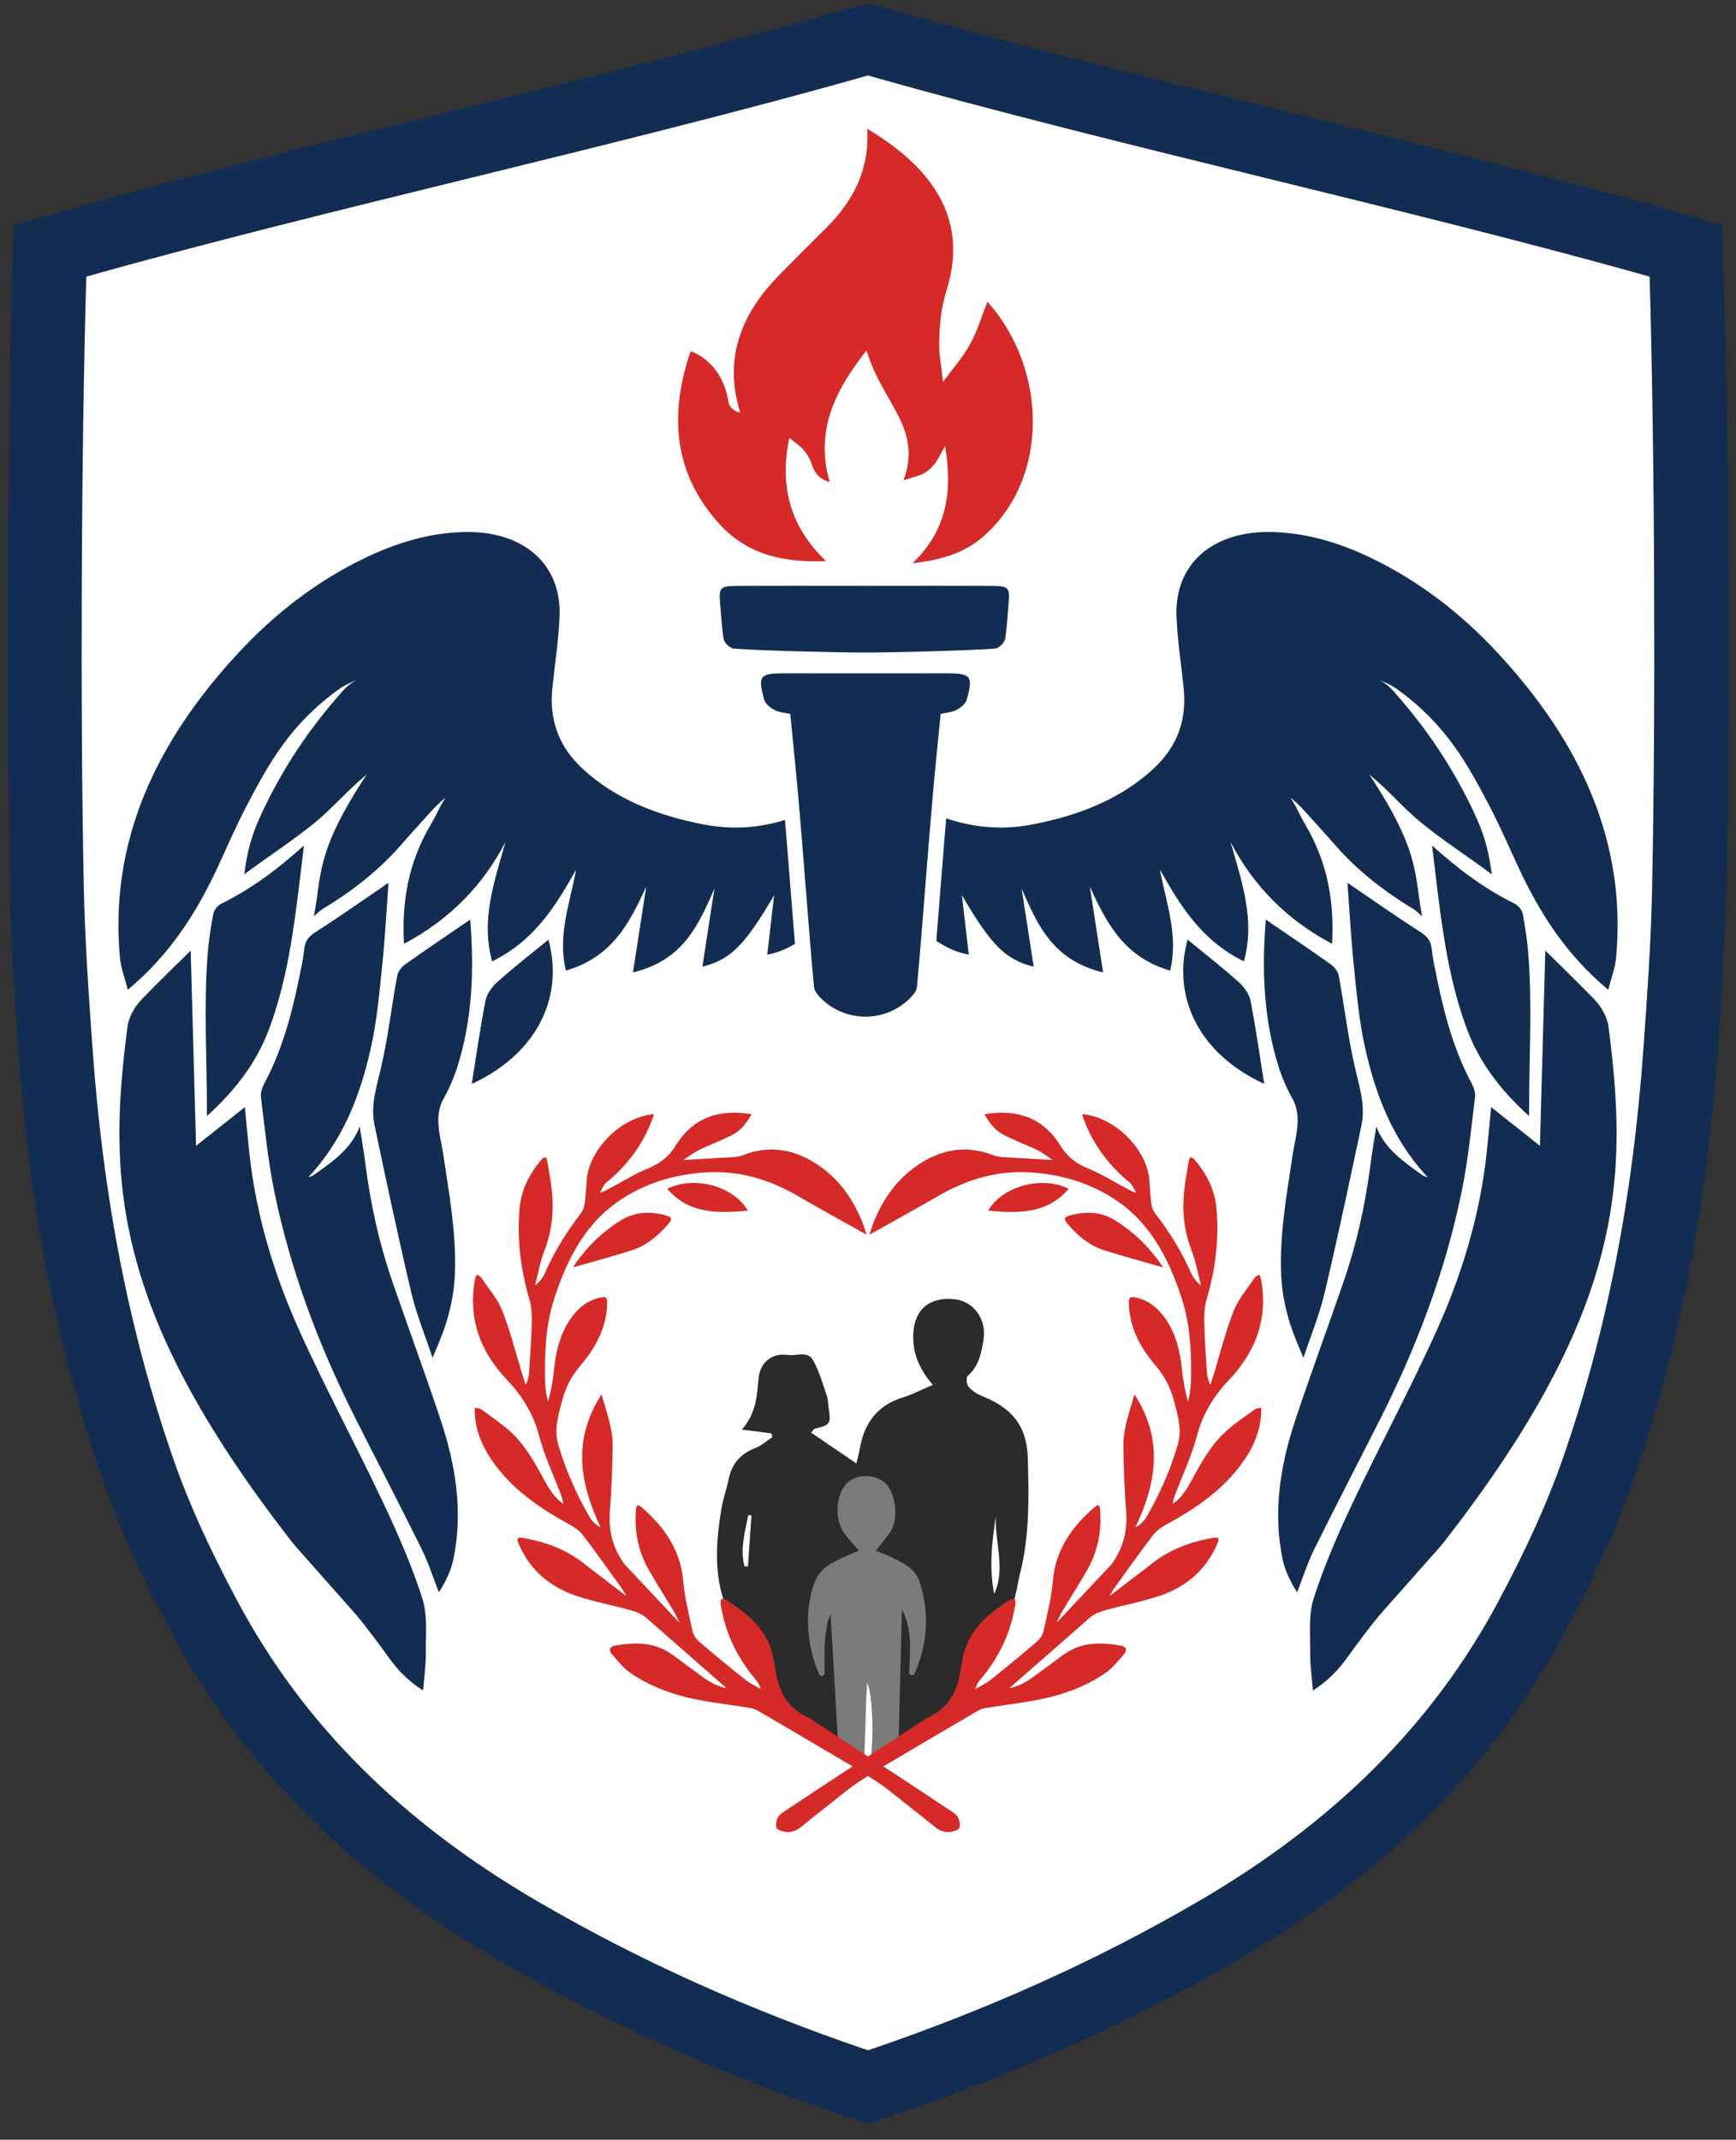 <svg viewBox="259.593 100.007 322.705 397.647" xmlns="http://www.w3.org/2000/svg" id="Layer_1" style="max-height: 500px" width="322.705" height="397.647">
  <rect x="259.593" y="100.007" width="322.705" height="397.647" fill="#333333" stroke="none"/>
  <defs>
    <style>
      .cls-1 {
        fill: #2b2b2b;
      }

      .cls-2 {
        fill: #d52a28;
      }

      .cls-3 {
        fill: #fff;
      }

      .cls-4 {
        fill: #132d52;
      }

      .cls-5 {
        fill: #7b7b7b;
      }
    </style>
  </defs>
  <path d="M495.86,130.27c-23.04-5.66-51.4-12.62-74.91-19.32-23.52,6.71-51.88,13.67-74.94,19.33-25.16,6.18-51.11,12.55-73.34,18.83-.96,33.05-1.18,81.56-.48,115.56.22,10.48.98,21.3,1.66,30.87,2.03,28.59,7.04,54.02,15.31,77.74,2.9,8.31,6.79,16.94,12.26,27.16,12.4,23.16,31.01,41.74,56.88,56.81,19.23,11.2,39.77,20.46,62.65,28.23,22.89-7.78,43.42-17.03,62.65-28.23,25.87-15.07,44.48-33.66,56.88-56.82,5.47-10.21,9.36-18.84,12.26-27.15,8.27-23.72,13.27-49.15,15.31-77.79.68-9.54,1.45-20.35,1.66-30.82.7-33.99.48-82.5-.48-115.56-22.23-6.29-48.18-12.66-73.37-18.84Z" class="cls-3"/>
  <g>
    <g>
      <g>
        <polygon points="432.32 419.66 420.94 427.23 409.57 419.66 409.57 373.22 432.32 373.22 432.32 419.66" class="cls-5"/>
        <path d="M442.38,408.81c-.23.87-.54,1.71-.95,2.51-1.01,1.95-2.42,3.66-4.15,5.03l-10.68,8.46c.22-8.23.44-17.53.66-25.67,2.01,3.8,1.46,7.65,1.34,11.65-.02.56.77.74,1,.23,2.49-5.64,2.78-11.22.96-17-.67-2.14-2.38-3.17-4.26-4.14-1.3-.67-2.68-1.16-3.91-1.69,1.59-1.92,1.16-1.41,2.56-3.28,1.99-2.68.94-7.9-.88-9.36-1.87-1.5-4.55-1.65-6.49-.36-2.5,1.67-3.11,6.78-1.09,9.71.77,1.12,1.74,2.08,2.76,3.28-1.08.48-2.2.92-3.24,1.4-2.85,1.3-4.19,2.5-4.96,4.43-1.96,4.92-1.6,11.89.84,17.17.24.51,1,.34,1-.22l-.03-4.03c0-1.92.22-3.84.64-5.71l.49-1.28c.47,8.11.95,16.4,1.44,24.87l-10.64-8.93c-1.68-1.41-3.12-3.1-4.24-4.98l-3.16-5.31c-.64-1.08-1.17-2.23-1.58-3.42s-.88-2.57-1.25-3.51c-2.31-5.93-1.89-12.1-.87-18.23.31-1.88.98-3.69,1.36-5.56.59-2.87,2.21-4.71,4.95-5.76,1.14-.44,2.12-1.31,3.16-2.02l-.17-.7c-1.63-.21-3.27-.42-5.5-.71,2.7-3.06,2.8-6.25,3.1-9.47.29-3.1,2.6-4.8,5.38-4.4,1.63.24,3.74-.83,4.76.98,1.15,2.03,1.78,4.35,2.56,6.58.24.7.23,1.49.34,2.23.44,3.05.32,3.21-2.61,3.93-.16.04-.27.3-.65.72,2.79,1.9,5.59,3.8,8.41,5.72.18-.75.48-1.86.69-2.99.86-4.7,3.38-7.9,8.08-9.32,1.77-.53,3.42-1.43,5.45-2.29-2.6-3.02-3.78-5.95-3.64-9.42.18-4.5,2.88-6.91,7.53-6.51,3.69.32,6.18,3.74,5.51,7.68-.41,2.42-.88,4.81-2.91,6.57-.33.28-.23,1.6.15,2.04.63.75,1.57,1.33,2.49,1.71,5.23,2.11,8.34,5.2,8.52,11.55.2,7.29.35,14.47-1.47,21.56-.72,2.81-.6,5.45-3.02,7.6-1.19,1.05-2.1,2.38-2.51,3.91l-1.28,4.74ZM444.72,381.78c-.76,4.8-1.27,9.62-.32,14.45,2.2-4.78.05-9.63.32-14.45ZM397.96,391.11c.22,0,.44,0,.67,0,.22-3.16.44-6.32.65-9.48-.2-.01-.4-.03-.59-.04-.65,3.15-1.52,6.28-.72,9.53Z" class="cls-1"/>
        <path d="M420.12,428.71c.38-5.6.31-10.68.67-16.03,1.17,2.72,1.29,12.16.36,16.03h-1.03Z" class="cls-3"/>
      </g>
      <g>
        <path d="M492.86,361.92c-1.75,1.26-3.54,2.49-5.17,3.91-2.82,2.46-4.63,5.67-6.39,8.92-.96,1.76-1.94,3.55-3.7,4.73.04-.68.27-1.26.49-1.84,1.35-3.56,3.02-7.04,3.97-10.71,1.08-4.13,3.14-7.47,6.03-10.52,4.99-5.27,7.29-11.49,5.88-18.81-.05-.25-.19-.48-.28-.71-.28.18-.67.28-.84.54-1.36,2.03-3.04,3.95-3.92,6.18-1.5,3.79-2.48,7.79-3.68,11.69-.21.69-.45,1.38-.67,2.07-.36-.72-.58-1.51-.63-2.32-.19-2.96-.41-5.93-.49-8.9-.05-1.55-.01-3.18.42-4.64,1.65-5.52,2.33-11.13,1.85-16.85-.29-3.46-1.79-6.49-4.07-9.12-.53-.61-.95-.67-1.1.29-.29,1.92-.68,3.83-.87,5.76-.36,3.7.05,7.3,1.41,10.82.78,2.01,1.14,4.17,1.74,6.47-.79-.6-1.43-1.38-1.83-2.28-1.75-3.97-4-7.64-6.67-11.07-.31-.39-.63-1.11-.69-1.61-.2-1.5-.3-3.01-.4-4.52-.39-5.84-6.5-11.88-12.53-12.34,1.59,4.86,4.4,8.88,8.24,12.2.33.28.72.52.96.87.22.32.71,1.18.83,1.56-.37-.08-1.2-.52-1.52-.69-2.42-1.27-4.75-2.77-7.27-3.79-2.25-.91-3.95-2.2-5.22-4.25-3.26-5.28-8.11-6.9-14.14-5.88.93,1.68,2.04,3.09,3.7,3.91,1.69.83,3.43,1.56,5.16,2.3.87.37,1.7.83,2.48,1.38l1.31.91c-3.12-.18-6.24-.35-9.36-.54-.49-.03-.97-.12-1.44-.26-.12-.04-.23-.08-.35-.12-5.07-1.98-9.78-.99-14.12,2.02-3.71,2.57-6.22,6.16-7.92,10.32-.3.73-.52,1.49-.85,2.47,4.47-2.51,8.64-4.79,12.74-7.17,5.42-3.15,11.13-4.85,17.49-4.39,5.43.4,10.45,1.85,15.03,4.76,6.85,4.35,10.3,11.06,12.74,18.46,1.66,5.01,1.87,10.15,1.78,15.33-.02,1.36-.21,2.72-.54,4.04-.6-2.03-.94-4.01-1.14-6-.35-3.33-1.1-6.52-3.01-9.34-1.34-1.98-3.09-3.43-5.45-3.99-1.28-.31-1.45-.01-1.41,1.27.17,4.49,2.24,8.16,5.04,11.44,1.65,1.93,2.72,4.1,3.34,6.46.69,2.62,1.52,5.35.73,8.07-1.35,4.7-3.33,9.14-5.75,13.38-.51.89-1.25,1.62-2.16,2.09,3.9-8.18,5.31-16.34-.17-24.74-.91,3.31-2.09,6.32-2.05,9.57.05,4.1.21,8.21.52,12.3.28,3.63-.67,6.95-2.76,9.74l-10.17,10.82c.49-1,.7-1.53.99-2.01,1.52-2.53,3.09-5.04,4.58-7.58,2.07-3.53,2.83-7.35,2.51-11.42-.07-.9-.36-1.03-1.04-.45-4.23,3.65-7.24,7.91-7.75,13.73-.27,3.13-1.05,6.23-1.73,9.31-.16.72-.68,1.47-1.25,1.96-2.79,2.39-5.63,4.73-8.51,7.02-.87.7-1.92,1.18-2.88,1.76.18-.82.55-1.34.97-1.83,3.42-4.06,5.63-8.67,6.44-13.93.05-.32-.05-.67-.07-1.01-.34.07-.74.06-1.02.24-3.94,2.56-7.49,5.44-8.6,10.35-.25,1.12-.4,2.26-.61,3.4-.68,3.66-2.39,6.52-6.25,8.24l-10.84,7.08-10.84-7.08c-3.87-1.72-5.58-4.58-6.25-8.24-.21-1.13-.36-2.27-.61-3.4-1.1-4.91-4.66-7.79-8.6-10.35-.27-.18-.68-.16-1.02-.24-.03.34-.12.68-.07,1.01.81,5.26,3.02,9.87,6.44,13.93.41.49.79,1.01.97,1.83-.97-.58-2.01-1.07-2.88-1.76-2.88-2.29-5.72-4.63-8.51-7.02-.57-.49-1.09-1.24-1.25-1.96-.67-3.08-1.45-6.18-1.73-9.31-.51-5.82-3.53-10.08-7.75-13.73-.67-.58-.96-.44-1.04.45-.32,4.06.43,7.89,2.51,11.42,1.5,2.55,3.06,5.05,4.58,7.58.29.48.5,1,.99,2.01l-10.17-10.82c-2.09-2.79-3.04-6.11-2.76-9.74.31-4.09.47-8.2.52-12.3.04-3.25-1.15-6.26-2.05-9.57-5.48,8.39-4.07,16.55-.17,24.74-.91-.47-1.65-1.2-2.16-2.09-2.41-4.24-4.39-8.68-5.75-13.38-.79-2.73.04-5.45.73-8.07.62-2.36,1.69-4.53,3.34-6.46,2.8-3.27,4.87-6.95,5.04-11.44.05-1.28-.12-1.58-1.41-1.27-2.36.56-4.11,2.02-5.45,3.99-1.91,2.82-2.66,6-3.01,9.34-.21,1.99-.54,3.97-1.14,6-.33-1.32-.52-2.68-.54-4.04-.09-5.17.13-10.32,1.78-15.33,2.44-7.4,5.89-14.11,12.74-18.46,4.59-2.91,9.6-4.36,15.03-4.76,6.37-.47,12.07,1.24,17.49,4.39,4.1,2.38,8.27,4.66,12.74,7.17-.33-.98-.55-1.74-.85-2.47-1.7-4.16-4.21-7.75-7.92-10.32-4.34-3-9.05-4-14.12-2.02-.11.04-.23.09-.35.12-.47.15-.95.23-1.44.26-3.12.19-6.24.36-9.36.54l1.31-.91c.78-.54,1.61-1,2.48-1.38,1.73-.74,3.47-1.47,5.16-2.3,1.65-.81,2.77-2.23,3.7-3.91-6.04-1.02-10.88.6-14.14,5.88-1.27,2.05-2.97,3.34-5.22,4.25-2.52,1.02-4.85,2.53-7.27,3.79-.32.17-1.16.61-1.52.69.13-.38.62-1.24.83-1.56.24-.34.63-.58.96-.87,3.84-3.32,6.65-7.34,8.24-12.2-6.03.46-12.13,6.5-12.53,12.34-.1,1.51-.2,3.02-.4,4.52-.06.49-.39,1.21-.69,1.61-2.67,3.43-4.92,7.1-6.67,11.07-.4.91-1.04,1.69-1.83,2.28.6-2.29.96-4.46,1.74-6.47,1.36-3.52,1.76-7.12,1.41-10.82-.19-1.93-.57-3.84-.87-5.76-.15-.96-.57-.9-1.1-.29-2.27,2.63-3.78,5.66-4.07,9.12-.48,5.72.2,11.33,1.85,16.85.44,1.46.47,3.09.42,4.64-.09,2.97-.3,5.93-.49,8.9-.05.81-.26,1.6-.63,2.32-.22-.69-.46-1.38-.67-2.07-1.2-3.91-2.19-7.9-3.68-11.69-.88-2.23-2.56-4.14-3.92-6.18-.17-.25-.55-.36-.84-.54-.1.24-.24.47-.28.71-1.4,7.32.89,13.54,5.88,18.81,2.89,3.05,4.95,6.38,6.03,10.52.96,3.67,2.62,7.15,3.97,10.71.22.58.44,1.16.49,1.84-1.76-1.19-2.74-2.97-3.7-4.73-1.76-3.25-3.58-6.46-6.39-8.92-1.62-1.42-3.42-2.64-5.17-3.91-.3-.22-.78-.2-1.18-.29,0,.34-.04.68-.02,1.02.21,3.91,1.91,7.22,4.26,10.2,3.54,4.5,8.19,7.64,13.16,10.36.98.54,2,1.2,2.67,2.07,2.46,3.19,4.78,6.5,7.14,9.77.36.5.66,1.06.98,1.59l-7.45-5.7c-3.41-2.85-7.41-4.36-11.73-5.11-1.14-.2-1.31.03-.85,1.11,2.08,4.89,5.83,8.02,10.76,9.66,3.26,1.09,6.67,1.71,9.99,2.64,1.01.28,2.08.7,2.87,1.35l15,13.14c-2.74-.49-4.64-2.29-6.73-3.76-1.3-.91-2.51-1.95-3.84-2.8-3.18-2.05-6.68-1.97-10.22-1.32-1.04.19-1.09.93-.51,1.59,1.09,1.23,2.14,2.58,3.47,3.49,4.16,2.85,8.88,4.38,13.82,5.21,2.8.47,5.63.83,8.43,1.29.52.08,1.02.27,1.48.53,5.78,3.38,11.55,6.79,17.54,10.32l-2.64,1.72c-3.24,2.15-6.5,4.28-9.74,6.44-.53.36-1.17.72-1.46,1.24-.31.57-.5,1.41-.31,2,.13.39.99.65,1.56.75,1.19.21,2.18-.2,3.16-1.01,2.51-2.08,5.12-4.05,7.65-6.1,1.19-.96,2.44-1.86,3.73-2.68l.91-.58.91.58c1.29.82,2.54,1.72,3.73,2.68,2.54,2.05,5.14,4.01,7.65,6.1.97.81,1.97,1.21,3.16,1.01.57-.1,1.44-.36,1.56-.75.19-.58,0-1.42-.31-2-.29-.52-.92-.89-1.46-1.24-3.24-2.16-6.49-4.29-9.74-6.44l-2.64-1.72c5.99-3.53,11.76-6.94,17.54-10.32.46-.27.96-.45,1.48-.53,2.81-.45,5.63-.82,8.43-1.29,4.94-.83,9.66-2.35,13.82-5.21,1.33-.91,2.38-2.26,3.47-3.49.58-.66.52-1.4-.51-1.59-3.54-.65-7.04-.73-10.22,1.32-1.33.86-2.54,1.89-3.84,2.8-2.08,1.46-3.99,3.26-6.73,3.76l15-13.14c.79-.66,1.86-1.07,2.87-1.35,3.32-.93,6.73-1.55,9.99-2.64,4.93-1.64,8.67-4.78,10.76-9.66.46-1.08.29-1.31-.85-1.11-4.32.75-8.32,2.26-11.73,5.11l-7.45,5.7c.33-.53.62-1.09.98-1.59,2.36-3.27,4.68-6.57,7.14-9.77.67-.87,1.69-1.53,2.67-2.07,4.97-2.72,9.62-5.86,13.16-10.36,2.35-2.98,4.06-6.3,4.26-10.2.02-.34-.01-.68-.02-1.02-.4.09-.87.07-1.18.29Z" class="cls-2"/>
        <path d="M458.26,327.7c1.83,2.1,3.96,3.84,6.64,4.68,3.61,1.14,7.27,2.11,10.9,3.16-2.43-3.66-5.39-6.56-8.99-8.78-2.48-1.52-5.15-1.66-7.89-.99-1.66.41-1.73.7-.66,1.93Z" class="cls-2"/>
        <path d="M443.27,325c5.5.48,10.95.69,14.98-4.07-5-2.48-12.28-.53-14.98,4.07Z" class="cls-2"/>
        <path d="M375.08,326.76c-3.6,2.21-6.56,5.12-8.99,8.78,3.64-1.04,7.3-2.01,10.9-3.16,2.67-.85,4.8-2.59,6.64-4.68,1.07-1.22,1-1.52-.66-1.93-2.74-.67-5.41-.54-7.89.99Z" class="cls-2"/>
        <path d="M398.62,325c-2.7-4.61-9.98-6.56-14.98-4.07,4.03,4.76,9.48,4.55,14.98,4.07Z" class="cls-2"/>
      </g>
    </g>
    <path d="M579.88,146.05l-.14-4.19-3.62-1.06c-23.29-6.78-51.23-13.64-78.25-20.28-26.71-6.56-54.19-13.34-76.92-19.96-22.73,6.62-50.21,13.4-76.92,19.96-27.02,6.63-54.96,13.49-78.25,20.28l-3.62,1.06-.14,4.19c-1.08,32.52-1.35,83.62-.63,118.87.22,10.58.98,21.35,1.66,30.86,2.07,29.1,7.19,55.04,15.64,79.31,3.06,8.77,7.12,17.79,12.79,28.38,13.32,24.88,33.2,44.78,60.77,60.84,20.98,12.22,43.45,22.17,68.7,30.41,25.25-8.25,47.72-18.19,68.7-30.41,27.57-16.06,47.45-35.96,60.77-60.84,5.67-10.59,9.74-19.61,12.79-28.38,8.46-24.27,13.57-50.21,15.64-79.31.68-9.5,1.44-20.27,1.66-30.86.72-35.24.45-86.34-.63-118.87ZM566.72,264.67c-.21,10.26-.96,20.86-1.63,30.2-2,28.06-6.9,52.98-15,76.22-2.84,8.15-6.66,16.6-12.01,26.61-12.15,22.69-30.38,40.91-55.74,55.67-18.84,10.97-38.97,20.05-61.39,27.67-22.43-7.62-42.55-16.69-61.4-27.67-25.35-14.77-43.59-32.98-55.74-55.67-5.36-10.01-9.18-18.46-12.01-26.61-8.1-23.24-13-48.16-15-76.18-.67-9.38-1.42-19.98-1.63-30.25-.68-33.31-.47-80.85.47-113.24,21.78-6.16,47.21-12.4,71.86-18.45,22.6-5.55,50.39-12.37,73.44-18.94,23.04,6.57,50.83,13.39,73.41,18.93,24.68,6.06,50.11,12.3,71.89,18.46.94,32.39,1.15,79.92.47,113.24Z" class="cls-4"/>
    <g>
      <g>
        <g>
          <path d="M342.37,248.28c-.85.68-1.64,1.43-2.38,2.24-1.99,2.19-3.99,4.38-5.93,6.6-4.08,4.67-9.03,8.52-14.53,11.85-.54.33-.97.8-1.6,1.33,1.54-7.5.09-11.65,9.84-26.36-3.53,2.87-6.29,6.21-9.68,8.98-4.19,3.41-8.56,6.2-13.1,9.58l.3-1.94c.44-2.88,1.27-5.68,2.46-8.33l.02-.05c3.29-7.32,7.67-14.4,13.02-20.83.8-.96,1.62-1.91,2.44-2.86.71-.82,1.56-1.51,2.51-2.03h0s-1.06.45-1.06.45c-.59.25-1.49.76-2.01,1.13-9.04,6.48-13.03,13.67-17.37,22-1.94,3.71-3.57,7.54-5.33,11.32-3.87,8.26-8.71,15.99-16.62,22.59-.54-2.15-1.28-4.03-1.46-5.95-1.99-21.59,6.66-40.11,22.01-56.65,6.64-7.15,14.36-13.25,23.64-17.7,5.66-2.71,11.67-4.58,18.16-4.77,11.13-.32,18.31,5.91,17.91,15.69-.18,4.44-.88,8.88-1.34,13.32-.59,5.71,1.05,10.76,5.63,14.99,6.13,5.66,13.82,8.65,22.4,10.33,7.49,1.47,14.36.14,20.91-3.12,1.06-.53,2.12-1.06,3.44-1.72.5,5.75.61,10.68.47,16.93-.12,5.25-7.57,11.33-12.9,12.1.43-3.74.85-7.35,1.28-11.03-5.41,9.24-8.09,12-13.35,13.29.77-4.98,1.51-9.74,2.25-14.51-2.93,6.61-5.65,13.26-15.15,15.58.84-5.42,1.66-10.69,2.47-15.95-3.04,6.58-6.18,13.04-14.93,15.61-1.6-6.49.75-12.56,1.9-18.78-3.75,6.66-7.66,13.16-15.61,17.06-2.16-7.68.42-14.88,2.48-22.19-4.14,7.97-10.26,14.36-18.87,18.93-.45-7.74.82-15.19,4.99-22.18.67-1.13,1.22-2.31,1.82-3.47.29-.49.58-.98.88-1.48h0Z" class="cls-4"/>
          <path d="M313.58,386.2c-33.56-43.19-33.95-67.67-30.22-95.9h0c.4-1.56,1.17-3,2.24-4.2l.3-.34c2.97-3.08,6.08-6.07,9.14-9.1l1,36.29c3.14-2.5,6.1-4.85,9.07-7.2.27,2.8.54,5.84.87,8.86,1.25,11.2,4.47,22.01,9.14,32.41,4.86,10.83,10.57,21.37,15.65,32.13,2.76,5.83,5.36,11.77,7.31,17.84,1.04,3.23.62,6.85.67,10.3.03,2.14-.3,4.29-.51,6.88-2.94-1.85-4.87-4.01-6.48-6.25-1.89-2.63-3.83-5.23-5.89-7.74l-11.11-12.54c-.41-.47-.81-.94-1.19-1.44Z" class="cls-4"/>
          <path d="M318.03,318.3c3.42-2.44,6.92-4.84,8.42-8.94.38,2.43.81,4.85,1.12,7.29.94,7.27,2.51,14.42,4.92,21.41,2.97,8.6,6.12,17.16,9,25.78,2.82,8.46,4.21,17.09,2.39,25.91-.44,2.12-1.42,4.16-2.7,6.18-1.07-2.71-1.94-5.5-3.24-8.12-4.05-8.2-8.3-16.32-12.41-24.49-6.79-13.5-12.01-27.45-14.97-42-1.17-5.75-1.74-11.59-2.46-17.41-.11-.86.25-1.85.68-2.66,3.76-7.04,5.46-14.58,6.96-22.16.19-.98.32-1.97.45-2.97.17-1.24.75-2.05,1.98-2.84,4.59-2.94,9.02-6.07,13.65-9.22-.38,5.02-.64,10.21-1.18,15.37-.54,5.18-.98,10.4-2.14,15.49-1.92,8.45-4.95,16.6-11.26,23.51-.12.11-.23.23-.35.34h0c.41-.07.8-.23,1.14-.47Z" class="cls-4"/>
          <path d="M340,352.35c-1.34-4.04-2.98-8.02-3.95-12.12-2.45-10.36-4.65-20.77-6.85-31.17-.78-3.71.47-7.29,1.29-10.93,1.26-5.53,1.9-11.16,2.93-16.73.14-.78.78-1.67,1.49-2.17,3.99-2.84,8.07-5.57,12.09-8.32.74,9.16.47,18.51-2.49,27.69-.49,1.53-1.51,3.94-2.33,5.33-2.06,3.51-.71,7.11-.17,10.72,1.08,7.21,2.38,14.42,2.16,21.68-.14,4.46-1.16,8.85-2.89,12.96l-1.29,3.08Z" class="cls-4"/>
          <path d="M298.06,307.4c.02-10.21-.6-19.95.1-29.64.19-2.71.59-5.35,1.1-8,.13-.67.82-1.49,1.51-1.83,5.7-2.81,10.56-6.51,15.32-10.79-.4,3.33-.76,6.42-1.15,9.51-1.05,8.33-2.36,16.64-5.35,24.65-2.25,6.03-6.12,11.24-11.53,16.1Z" class="cls-4"/>
          <path d="M361.54,274.62c3,11.04-2.46,21.41-14.25,26.82.82-5.12,1.55-10.34,2.56-15.51.25-1.25,1.23-2.57,2.28-3.5,3.06-2.73,6.33-5.28,9.41-7.8Z" class="cls-4"/>
        </g>
        <g>
          <path d="M499.52,248.28c.29.49.58.98.88,1.48.6,1.16,1.15,2.34,1.82,3.47,4.16,6.99,5.44,14.44,4.99,22.18-8.61-4.57-14.73-10.97-18.87-18.93,2.06,7.31,4.64,14.51,2.48,22.19-7.94-3.9-11.85-10.4-15.61-17.06,1.15,6.21,3.5,12.28,1.9,18.78-8.75-2.57-11.89-9.04-14.93-15.61.82,5.27,1.63,10.53,2.47,15.95-9.5-2.32-12.22-8.97-15.15-15.58.74,4.77,1.48,9.53,2.25,14.51-5.26-1.29-7.94-4.05-13.35-13.29.43,3.67.84,7.29,1.28,11.03-5.33-.77-12.78-6.85-12.9-12.1-.14-6.24-.03-11.18.47-16.93,1.32.66,2.38,1.19,3.44,1.72,6.56,3.26,13.42,4.58,20.91,3.12,8.58-1.68,16.27-4.67,22.4-10.33,4.58-4.23,6.21-9.27,5.63-14.99-.46-4.44-1.16-8.87-1.34-13.32-.4-9.78,6.77-16.01,17.91-15.69,6.49.19,12.5,2.06,18.16,4.77,9.28,4.45,17,10.55,23.64,17.7,15.35,16.54,24,35.07,22.01,56.65-.18,1.93-.92,3.81-1.46,5.95-7.91-6.6-12.75-14.33-16.62-22.59-1.77-3.78-3.4-7.61-5.33-11.32-4.34-8.32-8.33-15.52-17.37-22-.52-.37-1.42-.88-2.01-1.13l-1.06-.45h0c.95.52,1.8,1.21,2.51,2.03.82.95,1.64,1.9,2.44,2.86,5.35,6.43,9.73,13.51,13.02,20.83l.02.05c1.19,2.65,2.02,5.46,2.46,8.33l.3,1.94c-4.54-3.39-8.91-6.17-13.1-9.58-3.39-2.76-6.15-6.11-9.68-8.98,9.75,14.72,8.29,18.86,9.84,26.36-.63-.53-1.06-1-1.6-1.33-5.51-3.33-10.45-7.18-14.53-11.85-1.94-2.22-3.94-4.41-5.93-6.6-.73-.81-1.52-1.56-2.38-2.24h0Z" class="cls-4"/>
          <path d="M528.31,386.2c33.56-43.19,33.95-67.67,30.22-95.9h0c-.4-1.56-1.17-3-2.24-4.2l-.3-.34c-2.97-3.08-6.08-6.07-9.14-9.1l-1,36.29c-3.14-2.5-6.1-4.85-9.07-7.2-.27,2.8-.54,5.84-.87,8.86-1.25,11.2-4.47,22.01-9.14,32.41-4.86,10.83-10.57,21.37-15.65,32.13-2.76,5.83-5.36,11.77-7.31,17.84-1.04,3.23-.62,6.85-.67,10.3-.03,2.14.3,4.29.51,6.88,2.94-1.85,4.87-4.01,6.48-6.25,1.89-2.63,3.83-5.23,5.89-7.74l11.11-12.54c.41-.47.81-.94,1.19-1.44Z" class="cls-4"/>
          <path d="M523.86,318.3c-3.42-2.44-6.92-4.84-8.42-8.94-.38,2.43-.81,4.85-1.12,7.29-.94,7.27-2.51,14.42-4.92,21.41-2.97,8.6-6.12,17.16-9,25.78-2.82,8.46-4.21,17.09-2.39,25.91.44,2.12,1.42,4.16,2.7,6.18,1.07-2.71,1.94-5.5,3.24-8.12,4.05-8.2,8.3-16.32,12.41-24.49,6.79-13.5,12.01-27.45,14.97-42,1.17-5.75,1.74-11.59,2.46-17.41.11-.86-.25-1.85-.68-2.66-3.76-7.04-5.46-14.58-6.96-22.16-.19-.98-.32-1.97-.45-2.97-.17-1.24-.75-2.05-1.98-2.84-4.59-2.94-9.02-6.07-13.65-9.22.38,5.02.64,10.21,1.18,15.37.54,5.18.98,10.4,2.14,15.49,1.92,8.45,4.95,16.6,11.26,23.51.12.11.23.23.35.34h0c-.41-.07-.8-.23-1.14-.47Z" class="cls-4"/>
          <path d="M501.89,352.35c1.34-4.04,2.98-8.02,3.95-12.12,2.45-10.36,4.65-20.77,6.85-31.17.78-3.71-.47-7.29-1.29-10.93-1.26-5.53-1.9-11.16-2.93-16.73-.14-.78-.78-1.67-1.49-2.17-3.99-2.84-8.07-5.57-12.09-8.32-.74,9.16-.47,18.51,2.49,27.69.49,1.53,1.51,3.94,2.33,5.33,2.06,3.51.71,7.11.17,10.72-1.08,7.21-2.38,14.42-2.16,21.68.14,4.46,1.16,8.85,2.89,12.96l1.29,3.08Z" class="cls-4"/>
          <path d="M543.83,307.4c-.02-10.21.6-19.95-.1-29.64-.19-2.71-.59-5.35-1.1-8-.13-.67-.82-1.49-1.51-1.83-5.7-2.81-10.56-6.51-15.32-10.79.4,3.33.76,6.42,1.15,9.51,1.05,8.33,2.36,16.64,5.35,24.65,2.25,6.03,6.12,11.24,11.53,16.1Z" class="cls-4"/>
          <path d="M480.35,274.62c-3,11.04,2.46,21.41,14.25,26.82-.82-5.12-1.55-10.34-2.56-15.51-.25-1.25-1.23-2.57-2.28-3.5-3.06-2.73-6.33-5.28-9.41-7.8Z" class="cls-4"/>
        </g>
      </g>
      <g>
        <path d="M410.4,186.05c-.35-1.03-1.1-2.18-2.01-3.02l-2.07-1.65c-1.82,8.85.01,16.38,6.82,22.91-7.75.3-14.52-1.13-19.72-6.8-8.79-9.59-9.4-20.64-5.45-32.2,0,0,5.86,1.66,7.06,9.53.08.51.44.95.73,1.18.94.74,1.42.64,1.42.64-3.18-10.25.34-18.54,7.48-25.75,2.87-2.9,5.76-5.78,8.64-8.66,5.01-5.02,7.98-10.91,7.49-18.29,11.26,6.7,19.09,16.09,14.8,29.86-1.13,3.64-1.47,7.34-1.4,11.2,0,.29.03.59.07.88l.64,5.1c1.7-2.32,3.62-4.51,5.01-7.01,1.37-2.47,2.19-5.25,3.24-7.89,11.1,12.41,11.63,32.7-.69,43.57-3.68,3.25-8.15,4.46-13.24,5.03,6.38-6.08,7.48-13.3,6.06-21.76l-.56.99c-.84,1.48-1.32,2.62-2.84,3.71-.49.35-1.05.62-1.63.8l-2.71.85c3.63-9.66-3.95-14.35-6.87-24.13-5.63,7.16-9.67,14.69-6.85,24.45h0c-1.25-.28-2.3-1.1-2.89-2.24h0c-.21-.41-.38-.85-.53-1.29Z" class="cls-2"/>
        <path d="M420.26,221.28c-4.06.01-20.32-.35-24.36-.76-.69-.07-1.72-1.12-1.82-1.86-.31-2.19-.43-4.12-.6-6.18-.28-3.35-.13-3.57,3.27-3.59,7.84-.04,15.68-.01,23.52-.01v-.02h0v.02c7.84,0,15.68-.03,23.52.01,3.4.02,3.55.24,3.27,3.59-.17,2.07-.29,3.99-.6,6.18-.11.74-1.13,1.79-1.82,1.86-4.04.4-20.3.77-24.36.76h0Z" class="cls-4"/>
        <g>
          <path d="M420.47,291.78c-3.93,0-7.6-1.54-10.35-4.33l-.1-.11c-1.16-1.18-1.82-2.4-1.93-3.62-.55-5.99-1.09-12.72-1.6-19.23-.44-5.55-.89-11.29-1.35-16.43-.31-3.44-.65-6.87-.99-10.33l-.26-2.67c-.52-.13-1.07-.31-1.62-.59-.82-.42-2.78-1.62-3.34-3.65-.61-2.19-1.29-4.68.17-6.6,1.45-1.9,3.97-1.9,6.2-1.9h.13c4.62,0,9.23.01,13.86.01h2.38c4.63,0,9.24,0,13.86-.01h.13c2.23,0,4.75,0,6.2,1.9,1.46,1.92.77,4.41.17,6.61-.56,2.03-2.52,3.23-3.34,3.65-.54.28-1.1.46-1.62.59l-.26,2.67c-.34,3.47-.69,6.9-.99,10.33-.46,5.14-.91,10.89-1.35,16.45-.51,6.5-1.05,13.22-1.6,19.21-.11,1.22-.77,2.44-1.94,3.64l-.09.09c-2.75,2.79-6.43,4.33-10.35,4.33Z" class="cls-3"/>
          <path d="M420.47,225.15c5.03,0,10.04,0,15.06-.01,4.58,0,5,.44,3.76,4.92-.21.76-1.14,1.49-1.91,1.89-.87.45-1.94.51-2.93.74-.5,5.11-1.02,10.11-1.46,15.12-.99,11.13-1.92,24.53-2.95,35.65-.06.67-.63,1.39-1.14,1.91-.03.03-.06.06-.09.09-4.58,4.65-12.09,4.65-16.67,0-.03-.03-.06-.06-.09-.09-.51-.52-1.08-1.24-1.14-1.91-1.03-11.12-1.96-24.52-2.95-35.65-.45-5.01-.97-10.01-1.46-15.12-.99-.23-2.06-.29-2.93-.74-.77-.4-1.7-1.13-1.91-1.89-1.24-4.48-.82-4.93,3.76-4.92,5.02,0,10.03.01,15.06.01Z" class="cls-4"/>
        </g>
      </g>
    </g>
  </g>
</svg>